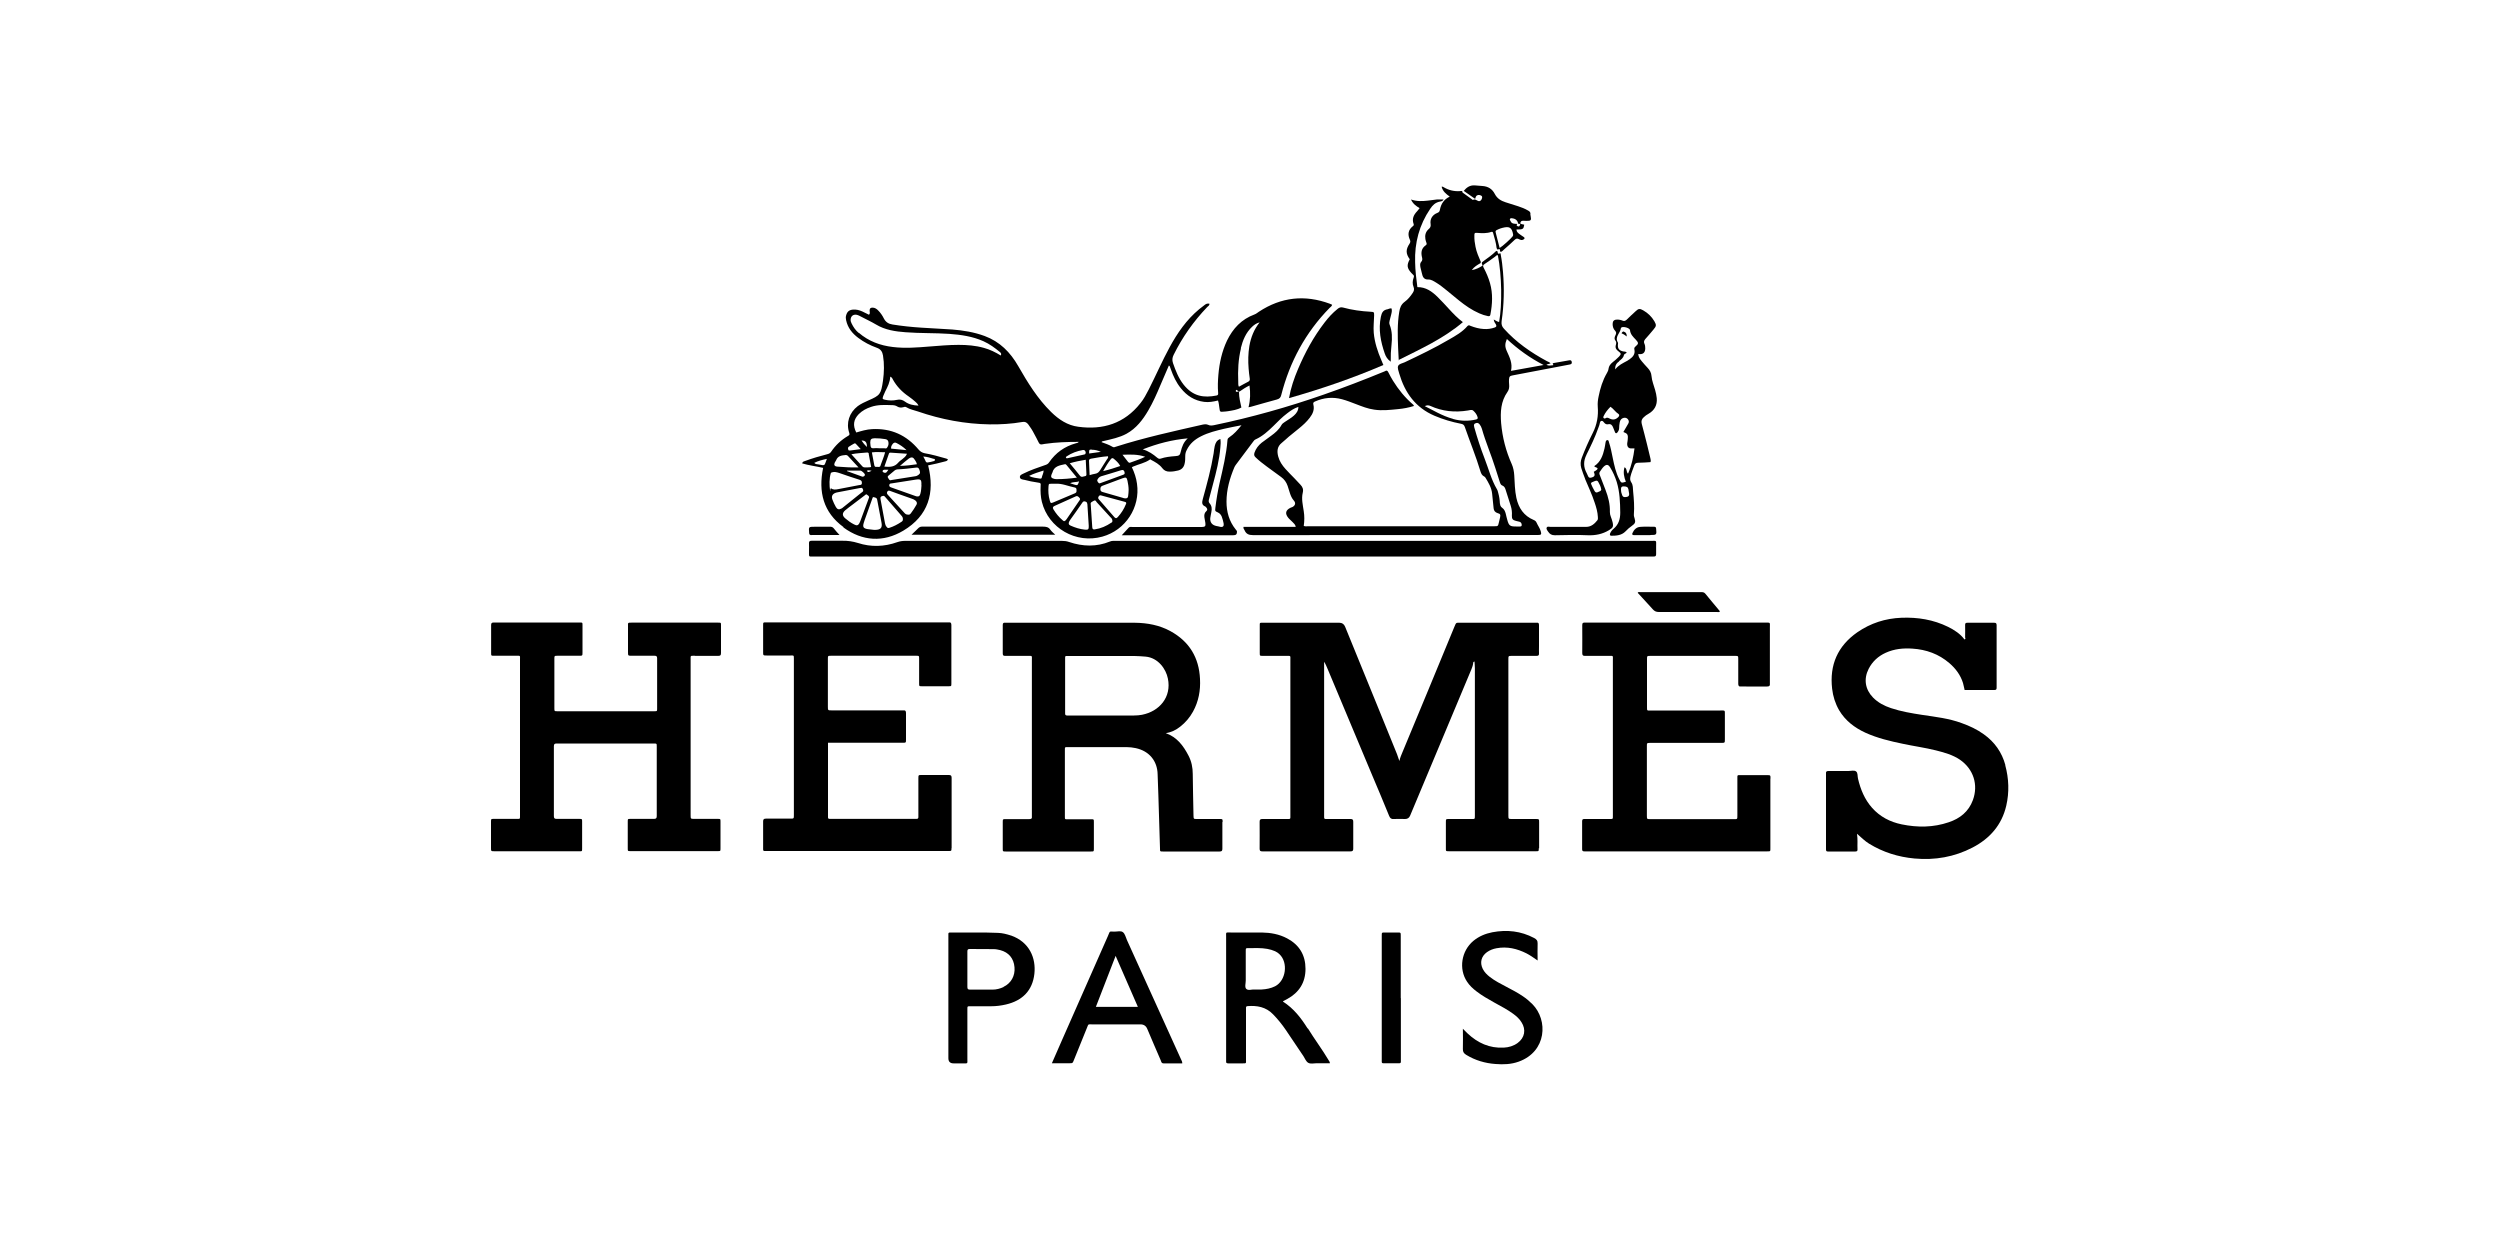 <?xml version="1.0" encoding="UTF-8"?> <svg xmlns="http://www.w3.org/2000/svg" id="Layer_1" data-name="Layer 1" viewBox="0 0 200 100"><path d="M67.48,42.2c1.51,1.1,3.18,1.21,4.79,.25,1.99-1.19,2.54-3.01,1.98-5.22,.45-.09,.89-.19,1.33-.31,.1-.03,.22-.03,.25-.18-.05-.02-.1-.05-.15-.06-.56-.16-1.12-.32-1.7-.42-.2-.04-.35-.13-.49-.29-.97-1.16-2.2-1.72-3.72-1.64-.44,.02-.86,.15-1.27,.27-.29-.57-.22-1.04,.2-1.47,.28-.28,.62-.46,.99-.58,.52-.18,1.06-.16,1.61-.14,.17,0,.34,.01,.5,.12,.13,.08,.29,.09,.45,.05,.08-.03,.17-.06,.26,0,.29,.18,.62,.23,.93,.34,1.86,.64,3.77,1,5.73,1.03,.88,.01,1.74-.04,2.61-.19,.21-.04,.35,.02,.48,.19,.17,.23,.33,.47,.46,.73,.13,.24,.26,.48,.38,.73,.06,.12,.14,.16,.26,.14,.08-.02,.15-.03,.23-.04,.89-.13,1.79-.16,2.71-.16-.07,.09-.15,.09-.22,.11-.91,.25-1.63,.76-2.16,1.54-.08,.12-.19,.17-.32,.21-.57,.2-1.15,.39-1.69,.66-.13,.07-.33,.12-.32,.3,.02,.18,.22,.19,.37,.22,.34,.09,.69,.16,1.04,.21,.26,.04,.27,.04,.25,.3-.02,.42,0,.84,.1,1.25,.53,2.11,2.73,3.37,4.84,2.78,1.86-.52,3.04-2.34,2.77-4.23-.06-.46-.21-.9-.41-1.32,.04-.02,.07-.04,.09-.05,.45-.2,.95-.28,1.36-.57,.05-.03,.06,0,.07,.02,.34,.18,.68,.36,.92,.68,.15,.2,.36,.28,.61,.27,.22,0,.44-.04,.65-.09,.27-.07,.44-.24,.51-.51,.06-.22,.06-.44,.06-.66,0-.17,.04-.32,.12-.47,.25-.52,.65-.85,1.15-1.1,.59-.3,1.22-.45,1.85-.6,.43-.1,.87-.18,1.38-.28-.32,.39-.6,.71-.96,.95-.08,.06-.15,.1-.16,.22-.09,1.17-.37,2.3-.63,3.44-.15,.66-.26,1.32-.34,1.99-.03,.27-.03,.27,.21,.38,.15,.07,.24,.19,.3,.33,.07,.18,.11,.36,.15,.54,.04,.21-.05,.32-.26,.28-.11-.02-.21-.06-.32-.07-.34-.07-.52-.29-.49-.63,.02-.16,.06-.32,.09-.49,.05-.25,.04-.49-.14-.69-.1-.11-.08-.21-.05-.33,.11-.4,.21-.81,.32-1.21,.26-.97,.51-1.94,.59-2.95,.02-.21,.04-.43,0-.66-.3,.1-.39,.32-.45,.56-.05,.19-.06,.39-.09,.59-.2,1.23-.53,2.43-.86,3.63-.07,.27-.12,.49,.19,.62,.02,0,.03,.03,.05,.04,.11,.12,.17,.22,.01,.36-.13,.12-.15,.29-.13,.46,.03,.15,.06,.3,.08,.46,.03,.26-.02,.31-.28,.32-.54,0-1.08,0-1.62,0-1.3,0-2.61,0-3.91,0-.11,0-.23-.04-.32,.05-.17,.18-.34,.37-.56,.61h4.54c1.46,0,2.91,0,4.37,0,.23,0,.3-.07,.31-.27,0-.09-.06-.14-.11-.2-.52-.65-.73-1.4-.73-2.22,0-.96,.26-1.87,.63-2.75,.03-.07,.07-.13,.12-.2,.46-.61,.91-1.22,1.37-1.83,.06-.08,.11-.16,.21-.2,.55-.25,.99-.65,1.42-1.07,.35-.35,.7-.71,1.1-1.01,.27-.21,.54-.4,.9-.52,0,.31-.16,.52-.36,.7-.22,.2-.49,.34-.73,.51-.1,.07-.2,.13-.26,.24-.2,.37-.51,.63-.84,.87-.25,.18-.5,.36-.75,.55-.26,.21-.46,.47-.57,.79-.05,.16-.04,.26,.09,.38,.28,.27,.58,.5,.89,.73,.38,.28,.76,.56,1.15,.84,.25,.18,.42,.42,.52,.71,.06,.19,.12,.38,.18,.57,.07,.22,.16,.43,.32,.61,.17,.19,.11,.39-.11,.51-.06,.03-.13,.04-.18,.07-.37,.19-.43,.45-.17,.78,.1,.13,.24,.23,.35,.35,.1,.11,.23,.2,.26,.39h-4.18c-.03,.13,.05,.19,.08,.26,.13,.31,.34,.4,.69,.4,7.53-.01,15.06-.01,22.59-.01,.07,0,.13,0,.2,0,.26,0,.29-.05,.22-.3-.07-.25-.23-.45-.33-.68-.05-.11-.11-.17-.23-.22-.79-.33-1.21-.95-1.39-1.77-.13-.6-.13-1.2-.17-1.81-.02-.31-.08-.62-.2-.89-.47-1.05-.75-2.14-.85-3.28-.07-.88-.03-1.74,.51-2.5,.13-.18,.15-.38,.13-.6-.01-.13-.02-.27-.01-.4,.02-.23,.07-.28,.3-.32,.23-.04,.45-.09,.68-.13,1.28-.24,2.56-.49,3.83-.73,.13-.02,.24-.05,.21-.22-.04-.18-.17-.13-.29-.11-.38,.07-.76,.13-1.14,.2-.08,.01-.13,.04-.06,.12,.04,.04,0,.06-.02,.06-.16,0-.34,.08-.52-.05,.13-.04,.23-.07,.34-.1-.09-.1-.2-.13-.3-.18-1.28-.69-2.46-1.51-3.44-2.6-.17-.18-.21-.36-.18-.6,.19-1.3,.22-2.61,.11-3.93-.04-.46-.09-.92-.18-1.38-.01-.05,0-.15-.07-.11-.19,.09-.16-.06-.19-.15-.03-.09-.09-.03-.13-.02-.3,.3-.64,.53-.98,.78-.18,.13-.18,.13-.08,.37-.26,.16-.52,.3-.87,.36,.19-.27,.44-.41,.7-.56h0s.02-.06,.03-.09h0c-.17-.4-.35-.79-.43-1.22-.06-.29-.1-.59-.09-.88,0-.22,.01-.24,.22-.23,.39,.03,.77,.05,1.14-.08,.08-.03,.12,.02,.14,.09,.11,.4,.24,.8,.28,1.22,.05,.02,.03,.15,.13,.09,.12-.07,.13,0,.14,.09,0,.04,0,.09,.07,.11,.1-.03,.17-.11,.25-.19,.29-.25,.58-.51,.85-.77,.11-.1,.2-.14,.34-.06,.11,.06,.24,.11,.37,.03,.09-.06,.13-.12,.02-.2-.11-.08-.24-.15-.35-.24-.12-.09-.24-.19-.23-.36,.52,0,.56-.02,.62-.38-.1-.05-.23-.02-.32-.11,.02-.14,.08-.22,.24-.21,.09,0,.18,.01,.26,.01,.36,0,.4-.04,.33-.4,0-.04-.03-.09-.02-.13,.03-.17-.08-.24-.19-.3-.25-.15-.52-.25-.79-.34-.34-.11-.67-.21-1.01-.32-.37-.12-.67-.3-.86-.67-.2-.39-.53-.6-.98-.63-.21-.01-.42-.03-.63-.05-.38-.02-.64,.16-.87,.44,.31,.22,.6,.43,.91,.64,.03-.09,.04-.14,.07-.19,.07-.13,.23-.16,.4-.08,.12,.06,.1,.15,.07,.25-.04,.14-.16,.24-.29,.19-.14-.05-.26-.19-.43-.08-.28-.2-.55-.4-.83-.6,0-.17-.12-.12-.2-.11-.47,.03-.9-.07-1.3-.31-.04-.02-.08-.07-.17-.04,.09,.37,.36,.58,.65,.79-.47,.22-.7,.58-.79,1.06-.02,.13-.08,.2-.22,.25-.38,.15-.59,.49-.52,.89,.03,.2-.04,.3-.17,.41-.23,.21-.3,.48-.25,.78,.02,.1,.04,.19,.08,.29,.04,.1,.03,.16-.06,.22-.33,.23-.38,.55-.3,.91,.04,.15,.07,.28-.06,.42-.11,.12-.08,.29-.05,.45,.03,.15,.08,.3,.11,.45,.06,.29,.16,.52,.53,.5,.23,0,.43,.14,.63,.26,.28,.17,.54,.38,.8,.59,.33,.27,.66,.55,1,.82,.51,.41,1.04,.78,1.64,1.04,.22,.1,.45,.17,.69,.22,.11,.02,.17-.01,.19-.12,.16-.84,.21-1.68-.03-2.52-.12-.43-.3-.83-.5-1.22-.07-.13-.09-.21,.07-.31,.29-.18,.56-.39,.84-.59,.07-.05,.11-.14,.22-.11,.32,1.65,.35,3.94,.1,5.34-.15-.03-.27-.11-.43-.2,.01,.18,.11,.28,.17,.39,.07,.13,.05,.2-.09,.25-.28,.1-.58,.14-.88,.12-.37-.02-.72-.12-1.06-.25-.08-.04-.15-.08-.24,.01-.41,.48-.95,.78-1.49,1.09-1.14,.67-2.33,1.24-3.53,1.81-.19,.09-.46,.12-.53,.3-.07,.17,.04,.41,.09,.61,.45,1.53,1.3,2.72,2.82,3.37,.68,.29,1.39,.5,2.11,.64,.17,.03,.26,.09,.32,.27,.41,1.19,.89,2.35,1.25,3.55,.05,.16,.12,.31,.28,.39,.05,.02,.09,.06,.12,.11,.24,.4,.48,.79,.53,1.27,.04,.39,.08,.79,.12,1.18q.03,.29,.32,.38c.21,.06,.24,.11,.2,.33-.03,.14-.07,.28-.1,.42-.07,.3-.07,.3-.38,.3h-5.06c-3.27,0-6.53,0-9.8,0-.13,0-.26,.03-.37-.03,.06-.41,.06-.79,0-1.17-.07-.49-.2-.99-.08-1.48,.07-.29-.02-.47-.19-.65-.16-.17-.32-.34-.48-.51-.24-.25-.48-.48-.71-.74-.26-.29-.48-.61-.58-.99-.11-.41-.1-.8,.28-1.1,.2-.16,.38-.34,.57-.5,.26-.22,.53-.43,.8-.65,.32-.26,.62-.53,.87-.86,.24-.31,.39-.65,.29-1.05-.04-.14,.01-.2,.13-.25,.7-.31,1.42-.38,2.16-.18,.38,.1,.75,.25,1.12,.39,.47,.18,.94,.37,1.45,.44,.64,.1,1.28,.02,1.91-.04,.43-.04,.86-.12,1.27-.25-.01-.08-.05-.1-.08-.13-.63-.54-1.15-1.18-1.59-1.89-.13-.22-.26-.44-.37-.67-.07-.15-.15-.18-.28-.09-.04,.02-.08,.03-.12,.05-1.58,.65-3.17,1.26-4.78,1.82-2.86,1-5.78,1.82-8.75,2.44-.16,.03-.33,.06-.48-.02-.15-.07-.3-.05-.45-.02-2.33,.53-4.67,1.04-6.95,1.77-.08,.03-.16,.07-.25,.01-.28-.17-.59-.27-.89-.38,.05-.09,.12-.07,.18-.09,.62-.15,1.25-.27,1.82-.58,.78-.43,1.3-1.11,1.74-1.86,.38-.65,.68-1.33,.97-2.02,.22-.53,.45-1.05,.68-1.58,.04,.03,.06,.04,.07,.06,.03,.08,.06,.16,.09,.25,.19,.54,.43,1.06,.8,1.51,.48,.6,1.08,.99,1.86,1.09,.38,.05,.74-.02,1.11-.11,.07,.2,.08,.4,.11,.59,.04,.33,.05,.33,.36,.3,.1-.01,.2-.01,.3-.03,.38-.06,.76-.11,1.1-.3-.09-.41-.19-.81-.19-1.22-.03-.04-.07-.04-.12-.04-.06,0-.14,.03-.14-.07,0-.02,.01-.04,.03-.06,.09-.07,.1,.03,.13,.07,.05,.06,.1,.08,.16,.03,.25-.17,.5-.34,.78-.47,.08,.6,.07,1.16-.08,1.74,.09-.02,.15-.02,.2-.04,.69-.19,1.38-.4,2.07-.58,.21-.06,.3-.15,.35-.36,.68-2.66,1.94-5,3.87-6.97,.07-.07,.18-.13,.2-.25-.06-.03-.12-.06-.18-.08-2-.74-3.89-.54-5.68,.64-.12,.08-.22,.17-.36,.22-1.03,.38-1.72,1.12-2.19,2.09-.41,.87-.61,1.79-.69,2.74-.04,.47-.06,.95-.02,1.42,0,.1,.03,.2-.12,.23-1.01,.2-1.89,.09-2.65-.88-.4-.51-.63-1.11-.84-1.71-.08-.24-.06-.44,.05-.66,.7-1.42,1.6-2.69,2.69-3.83,.07-.07,.18-.12,.18-.26-.15-.04-.27,0-.38,.09-.15,.11-.3,.23-.45,.35-1.01,.84-1.74,1.9-2.36,3.04-.6,1.1-1.1,2.26-1.67,3.38-.2,.38-.39,.76-.67,1.1-1.28,1.62-2.99,2.15-4.97,1.88-.86-.11-1.56-.58-2.17-1.18-1.09-1.07-1.88-2.36-2.63-3.67-.64-1.12-1.48-1.96-2.69-2.41-.84-.31-1.71-.45-2.59-.52-.84-.06-1.67-.09-2.51-.15-.76-.05-1.52-.13-2.27-.25-.32-.05-.54-.19-.69-.48-.12-.24-.27-.46-.46-.65-.12-.12-.25-.21-.43-.22-.19,0-.25,.06-.25,.25,0,.1,.06,.21-.05,.32-.18-.09-.35-.17-.53-.26-.24-.11-.5-.18-.77-.15-.3,.03-.45,.17-.53,.46-.04,.13-.03,.26,0,.39,.13,.61,.49,1.05,.97,1.41,.45,.34,.95,.6,1.48,.79,.32,.11,.45,.32,.5,.62,.11,.67,.09,1.34,0,2.01-.16,1.09-.23,1.18-1.18,1.59-.29,.13-.58,.26-.84,.45-.68,.52-.95,1.35-.68,2.14,.05,.15,0,.19-.11,.25-.54,.32-.99,.74-1.34,1.26-.08,.12-.19,.17-.32,.2-.59,.15-1.17,.32-1.74,.53-.1,.04-.22,.04-.26,.2,.56,.17,1.13,.23,1.68,.36-.4,1.92,.02,3.56,1.62,4.73Zm15.86-3.99c-.01,.06-.06,.09-.13,.08-.29-.06-.59-.05-.88-.22,.38-.19,.76-.3,1.16-.43,0,.22-.12,.39-.15,.57Zm37.21-11.09c.88,.82,1.85,1.52,2.94,2.08-.85,.15-1.7,.31-2.61,.47,.14-.6-.11-1.08-.33-1.57-.17-.37-.16-.6,0-.98Zm.26-9.62c.05-.07,.13-.04,.21-.03,.25,.04,.39,.19,.44,.43h0c.05,0,.11,.03,.16,0-.03,.2-.09,.26-.23,.19-.1-.05-.05-.12,0-.18,0,0,0,0,0,0h0c-.1,0-.19,0-.29-.02-.11-.02-.2-.07-.25-.19-.03-.07-.1-.13-.04-.21Zm-.96,.85c.11-.05,.22-.09,.34-.12,.57-.15,.76-.03,.86,.53,0,.06,0,.1-.04,.15-.1,.15-.8,.79-1.04,.93-.1-.4-.2-.77-.29-1.14-.06-.24-.06-.24,.17-.35Zm-3.61,15.16c-.44-.12-.85-.3-1.25-.5-.32-.16-.64-.34-1.01-.52,.17-.08,.3-.08,.44-.02,.96,.44,1.97,.54,3.01,.37,.14-.02,.32-.1,.44,.02,.14,.13,.27,.29,.33,.49,.04,.11,.02,.18-.12,.21-.61,.14-1.22,.13-1.83-.04Zm3.75,6.78c-.01-.29-.05-.57-.13-.85-.03-.11-.05-.22-.11-.31-.45-.76-.66-1.62-.98-2.44-.32-.82-.59-1.66-.83-2.51-.06-.21-.01-.3,.17-.34,.11-.03,.19,.03,.26,.11,.08,.1,.14,.22,.18,.35,.3,1.07,.75,2.09,1.08,3.15,.12,.38,.24,.75,.36,1.13,.04,.11,.07,.22,.21,.27,.13,.05,.2,.17,.24,.3,.14,.44,.28,.88,.42,1.32,.08,.25,.11,.52,.09,.78-.01,.26,.07,.36,.32,.42,.09,.03,.19,.04,.29,.07,.09,.03,.15,.09,.17,.19,.02,.11,.01,.2-.14,.19-.1,0-.2,0-.3,0-.49,0-.58-.06-.71-.54-.05-.16-.08-.32-.12-.48-.05-.19-.12-.36-.28-.47-.13-.09-.17-.2-.18-.35Zm-20.73-12.42c.16-.65,.41-1.26,.91-1.73,.17-.16,.35-.29,.6-.35-.45,.56-.7,1.2-.82,1.89-.1,.6-.11,1.21-.06,1.81,.02,.26,.05,.53,.09,.79,.02,.13-.02,.21-.13,.26-.24,.12-.48,.26-.74,.4-.07-.14-.04-.27-.05-.39-.04-.91,0-1.81,.22-2.69Zm-15.11,10.03s.03-.06,.04-.09c.13-.52,.58-.58,.99-.67,.06-.02,.11,.02,.14,.06,.26,.32,.53,.64,.83,1.01-.57,.08-1.07,.12-1.58,.12-.08,0-.16,0-.23-.02-.25-.06-.3-.16-.2-.4Zm2.18,.61c-.12,.33-.12,.34-.41,.25-.08-.02-.17-.05-.31-.1,.26-.13,.5-.07,.72-.15Zm-2.35,1.52c-.11-.37-.13-.74-.1-1.11,.02-.22,.02-.22,.26-.22h.31c.51-.04,1.01,.2,1.53,.3,.1,.02,.15,.09,.14,.19,0,.1,.03,.21-.12,.27-.58,.24-1.15,.49-1.73,.73-.21,.09-.23,.06-.29-.16Zm1.18,1.67c-.06,0-.1-.04-.15-.08-.3-.25-.54-.55-.74-.88-.07-.13-.04-.2,.08-.26,.57-.26,1.14-.51,1.71-.77,.15-.07,.22,.04,.3,.12,.09,.09,.03,.16-.02,.23-.34,.49-.67,.98-1.01,1.47-.05,.07-.1,.14-.19,.16Zm3.75,.11c-.41,.28-.84,.47-1.33,.54-.15,.02-.19-.04-.2-.18-.03-.55-.07-1.1-.11-1.64,0-.06,0-.11-.01-.16-.05-.2,.11-.22,.23-.3,.16-.1,.19,.04,.25,.11,.36,.39,.72,.78,1.07,1.17,.07,.07,.15,.13,.17,.24,.02,.09,.03,.17-.07,.23Zm1.16-1.47c-.15,.38-.37,.72-.65,1.03-.12,.13-.2,.09-.29-.02-.41-.47-.81-.93-1.22-1.4-.07-.08-.07-.14-.02-.23,.06-.1,.12-.11,.22-.08,.61,.17,1.23,.33,1.85,.5,.06,.02,.14,.02,.14,.12,0,.02-.02,.06-.03,.09Zm.18-.65c-.02,.15-.1,.18-.22,.18-.08,0-.15-.02-.23-.05-.52-.15-1.03-.3-1.56-.45-.13-.04-.21-.07-.21-.24,0-.13,.03-.22,.17-.27,.54-.19,1.07-.41,1.61-.6,.27-.1,.33-.07,.39,.21,.05,.24,.09,.48,.09,.73,0,.16-.02,.32-.04,.49Zm4.77-4.62c-.33,.29-.47,.67-.56,1.07-.06,.28-.14,.33-.44,.35-.4,.03-.79,.07-1.17,.2-.12,.04-.19-.01-.27-.07-.33-.28-.68-.53-1.16-.67,1.19-.47,2.36-.77,3.59-.88Zm-3.4,1.47c-.41,.2-.81,.32-1.2,.47-.08,.03-.12,0-.17-.05-.14-.18-.28-.36-.45-.58,.62-.02,1.2-.05,1.81,.16Zm-1.66,1.24c.05,.13-.03,.18-.13,.21-.59,.21-1.18,.43-1.77,.65-.03,.01-.06,.02-.09,.03-.1,0-.23-.2-.18-.29,.07-.13,.15-.23,.31-.28,.53-.15,1.05-.32,1.58-.48,.17-.05,.22-.02,.29,.15Zm-.87-1.09c.2,.17,.4,.34,.53,.59-.44,.15-.86,.29-1.37,.41,.21-.37,.39-.67,.61-.95,.05-.07,.14-.13,.23-.05Zm-1.74-.71c.22,0,.45,.04,.72,.17-.35,.05-.64,.09-.94,.13,0-.31,0-.32,.22-.31Zm-.1,.72c.46-.08,.92-.17,1.39-.2,.04,.12-.04,.19-.09,.26-.17,.28-.36,.55-.53,.84-.1,.16-.21,.27-.4,.3-.14,.02-.28,.06-.45,.11-.02-.39-.03-.77-.05-1.14,0-.09,.03-.14,.12-.16Zm-.26,3.63c.03,.58,.07,1.16,.11,1.74,.01,.28-.04,.33-.32,.3-.4-.04-.77-.16-1.13-.32-.17-.07-.18-.17-.12-.31,.02-.06,.07-.11,.1-.17,.32-.45,.64-.89,.95-1.35,.06-.09,.11-.14,.24-.1,.11,.04,.16,.08,.16,.2Zm-.08-2.48c0,.09,.04,.22-.1,.24-.14,.02-.29,.13-.42-.04-.25-.32-.51-.63-.81-.99,.45-.13,.85-.21,1.28-.28,.02,.37,.04,.72,.05,1.07Zm-.06-1.62c0,.08-.04,.12-.11,.13-.45,.1-.9,.2-1.35,.3-.04,0-.09,.01-.11-.04-.02-.05,0-.08,.05-.11,.4-.27,.84-.43,1.31-.51,.13-.02,.21,.08,.22,.23Zm-18.15-9.59c-.25-.21-.43-.47-.57-.76-.05-.1-.09-.2-.08-.32,.02-.27,.2-.42,.47-.38,.15,.03,.29,.11,.42,.18,.38,.2,.77,.38,1.14,.6,.73,.44,1.55,.56,2.37,.62,1.17,.09,2.34,.05,3.5,.13,.94,.07,1.86,.2,2.73,.59,.49,.22,.91,.53,1.32,.87,.08,.07,.13,.15,.06,.27-.42-.26-.87-.48-1.35-.61-.67-.19-1.35-.24-2.03-.24-.77,0-1.54,.07-2.31,.13-.98,.08-1.96,.16-2.94,.04-1.02-.12-1.94-.46-2.73-1.14Zm1.95,5.06c.05-.13,.11-.26,.17-.39,.19-.37,.38-.74,.4-1.18,.12,.05,.17,.14,.21,.23,.31,.56,.74,1,1.27,1.36,.19,.13,.37,.28,.54,.43,.09,.07,.17,.16,.24,.3-.41-.02-.77-.09-1.08-.32-.2-.15-.41-.2-.65-.14-.32,.07-.63,.06-.95-.01-.2-.05-.22-.07-.15-.27Zm-3.78,8.86c-.11-.19-.2-.39-.28-.6-.09-.24-.01-.42,.22-.52,.07-.03,.15-.05,.22-.06,.57-.11,1.14-.22,1.72-.33,.04,0,.09-.01,.15-.02,.07-.01,.1,.03,.13,.1,.03,.08,.05,.15-.02,.21-.04,.03-.09,.07-.13,.1-.47,.38-.95,.76-1.42,1.14-.05,.04-.1,.09-.16,.11-.19,.1-.32,.06-.43-.13Zm2.08-2.44c-.4-.14-.79-.29-1.19-.43,0-.02,0-.03,.01-.04,.36,0,.71,0,1.07,0,.09,0,.34,.23,.35,.31,.02,.11-.11,.21-.25,.16Zm-.18,3.71c-.13,.22-.22,.24-.45,.12-.26-.13-.49-.3-.71-.49-.24-.21-.24-.42,0-.63,.19-.16,.38-.3,.58-.45,.33-.26,.67-.51,1-.76,.06-.05,.12-.12,.19-.03,.05,.06,.17,.08,.14,.22-.01,.04-.03,.09-.05,.14-.2,.56-.41,1.12-.62,1.67-.03,.07-.05,.15-.09,.21Zm.58-4.17c.11-.06,.21-.04,.38,0-.18,.08-.28,.18-.38,0Zm.58,4.73c-.12-.01-.32-.03-.52-.06-.34-.06-.41-.17-.31-.5,.02-.07,.05-.15,.07-.22,.2-.56,.4-1.12,.6-1.68,.03-.08,.03-.2,.16-.15,.09,.03,.21,.03,.24,.18,.11,.62,.24,1.23,.35,1.85,.08,.43-.07,.59-.58,.58Zm.52-5.15c-.06,.18-.22,.09-.34,.11-.12,.02-.15-.06-.17-.15-.06-.33-.12-.66-.19-1.01,.37-.05,.7-.01,1.06-.01-.1,.38-.25,.72-.37,1.06Zm.26,.34c.12,0,.24,0,.36,0-.1,.13-.16,.32-.37,.22-.05-.02-.1-.05-.09-.11,0-.06,.05-.1,.11-.1Zm1.4,4.17c-.3,.2-.62,.37-.97,.48-.11,.03-.15,0-.21-.08-.08-.09-.11-.19-.13-.29-.12-.63-.24-1.25-.35-1.88-.02-.12-.05-.24,.12-.29,.1-.03,.15-.04,.22,.04,.45,.52,.89,1.03,1.34,1.54,.07,.08,.11,.17,.1,.27,.01,.1-.04,.16-.12,.21Zm1.2-1.36c-.13,.23-.27,.45-.43,.66-.06,.08-.13,.15-.24,.12-.12,0-.2-.04-.27-.12-.44-.48-.87-.95-1.31-1.43-.02-.02-.04-.05-.06-.07-.06-.08-.06-.16,0-.24,.06-.08,.13-.06,.2-.04,.27,.1,.54,.19,.8,.29,.32,.11,.64,.23,.96,.34,.09,.03,.19,.07,.26,.13,.12,.1,.18,.21,.09,.37Zm1.4-3.69s.09,.03,.09,.08c0,.05-.03,.09-.07,.1-.18,.06-.36,.1-.54,.12-.06,0-.1-.03-.13-.08-.05-.12-.11-.24-.2-.4,.32,.02,.58,.11,.84,.19Zm-.99,2.12c-.02,.2-.02,.44-.09,.68-.05,.19-.12,.24-.3,.21-.04,0-.08-.03-.13-.04-.63-.22-1.26-.45-1.89-.67-.11-.04-.18-.07-.17-.2,.02-.13,.12-.12,.2-.13,.64-.1,1.28-.2,1.92-.3,.41-.06,.47,0,.45,.45Zm-.18-1.28c.09,.27,.09,.32-.05,.44-.08,.06-.17,.11-.27,.12-.63,.1-1.26,.2-1.89,.3-.02,0-.04,.01-.07,.02-.14,.01-.16-.12-.22-.2-.06-.08,0-.14,.06-.19,.16-.13,.32-.27,.48-.4,.06-.05,.13-.07,.21-.08,.5-.02,.99-.08,1.48-.14,.14-.02,.22,0,.27,.15Zm-.34-.73c.06,.09,.12,.18,.15,.33-.42,.06-.84,.12-1.35,.13,.27-.23,.48-.42,.7-.58,.23-.16,.36-.12,.5,.12Zm-1.8-1.28c.09-.11,.19-.17,.34-.08,.26,.14,.51,.29,.78,.56-.46-.04-.84-.08-1.23-.12-.02-.16,.04-.26,.11-.35Zm-.18,.68c.44,.03,.88,.06,1.34,.09-.1,.24-.25,.32-.37,.43-.11,.09-.24,.17-.33,.28-.29,.35-.67,.36-1.11,.32,.12-.35,.24-.69,.36-1.03,.02-.06,.06-.09,.12-.09Zm-1.25-1.15c.29,0,.57,.02,.86,.07,.18,.03,.24,.14,.25,.29,.02,.15-.04,.29-.12,.4-.06,.1-.18,.03-.28,.04-.12,0-.24,0-.36,0h0c-.14-.01-.29-.02-.43,0-.18,.02-.24-.07-.25-.22,0-.08-.02-.15-.02-.23,0-.27,.08-.34,.35-.35Zm-.47,1.27c.06,.34,.13,.69,.19,1.03-.19,.05-.35,.02-.51,.03-.08,0-.15-.03-.2-.09-.28-.31-.56-.61-.87-.96,.45-.09,.86-.1,1.27-.14,.08,0,.11,.04,.13,.12Zm-.15-.57c-.17-.17-.31-.33-.43-.52,.32,0,.44,.14,.43,.52Zm-1.46-.01c.15-.1,.3-.19,.45-.27,.06-.03,.11,0,.15,.05,.11,.12,.22,.24,.37,.4-.32,.04-.58,.07-.84,.11-.07,0-.14,.02-.16-.07-.02-.07-.05-.16,.03-.21Zm-1.1,1.24c.03-.06,.07-.11,.1-.17,.14-.37,.47-.39,.78-.42,.07,0,.13,.03,.17,.08,.26,.29,.53,.58,.84,.91-.62,.02-1.15-.02-1.69-.06-.24-.02-.3-.14-.2-.35Zm-.31,.83c.26-.12,.48-.04,.72,.04,.52,.18,1.04,.36,1.56,.52,.14,.05,.2,.11,.19,.26,0,.17-.12,.15-.23,.17-.55,.1-1.1,.21-1.66,.32-.21,.04-.41,.07-.58-.07-.1,.08-.03,.17-.07,.23-.07-.5-.08-.99,.06-1.46Zm-1.02-.67c-.1-.02-.22,0-.32-.12,.31-.16,.63-.24,1.01-.32-.23,.58-.09,.55-.69,.44Z"></path><path d="M123.13,67.87c0-.7,0-1.39,0-2.09,0-.25,0-.26-.28-.26-.63,0-1.26,0-1.89,0-.28,0-.29,0-.29-.29,0-4.16,0-8.32,0-12.48,0-.28,0-.28,.29-.28,.65,0,1.3,0,1.95,0,.16,0,.22-.04,.21-.2-.01-.19,0-.37,0-.56,0-.56,0-1.13,0-1.69,0-.16-.04-.23-.2-.2-.04,0-.09,0-.13,0h-5.96c-.07,0-.13,0-.2,0-.11-.01-.16,.05-.2,.14-.03,.07-.06,.14-.09,.21-1.37,3.32-2.74,6.64-4.12,9.95-.1,.24-.21,.48-.27,.76-.06-.18-.12-.37-.19-.55-.53-1.3-1.06-2.59-1.58-3.89-.86-2.1-1.71-4.2-2.57-6.3q-.13-.32-.46-.32c-.49,0-.97,0-1.46,0-1.55,0-3.09,0-4.64,0-.29,0-.27-.02-.27,.26,0,.72,0,1.43,0,2.15,0,.23,0,.24,.24,.24,.62,0,1.24,0,1.85,0,.42,0,.36-.05,.36,.37,0,3.48,0,6.95,0,10.43,0,.64,0,1.28,0,1.92,0,.37,.04,.33-.34,.33-.63,0-1.26,0-1.89,0-.17,0-.23,.04-.23,.22,.01,.72,0,1.43,0,2.15,0,.18,.05,.22,.22,.22,2.35,0,4.7,0,7.05,0,.17,0,.22-.05,.22-.22,0-.72,0-1.43,0-2.15,0-.18-.06-.22-.23-.22-.57,0-1.15,0-1.72,0-.42,0-.38,.05-.38-.36,0-3.98,0-7.97,0-11.95,0-.09,0-.18,0-.27,.13,.2,.2,.4,.29,.6,1.18,2.82,2.36,5.65,3.55,8.47,.46,1.09,.92,2.17,1.36,3.26,.08,.2,.18,.27,.39,.25,.3-.02,.6,0,.89,0q.29,0,.4-.27c1.63-3.9,3.27-7.8,4.9-11.7,.06-.15,.12-.31,.14-.47,0-.06,0-.14,.11-.16,.01,.19,.03,.37,.03,.55,0,3.93,0,7.86,0,11.78,0,.29,0,.27-.27,.27-.6,0-1.19,0-1.79,0-.26,0-.26,0-.26,.27,0,.68,0,1.37,0,2.05,0,.25-.02,.26,.25,.26,2.32,0,4.64,0,6.95,0,.24,0,.23,0,.23-.24Z"></path><path d="M55.61,52.47c.62,0,1.24,0,1.85,0,.18,0,.22-.06,.22-.23,0-.73,0-1.46,0-2.18,0-.26,.01-.25-.26-.25-.88,0-1.77,0-2.65,0-1.41,0-2.83,0-4.24,0-.33,0-.29,.01-.29,.29,0,.68,0,1.37,0,2.05,0,.31,0,.31,.3,.31,.61,0,1.21,0,1.82,0,.15,0,.21,.04,.21,.2,0,1.34,0,2.67,0,4.01,0,.23,0,.23-.24,.23-.92,0-1.83,0-2.75,0-1.66,0-3.31,0-4.97,0-.26,0-.26,0-.26-.25,0-1.31,0-2.63,0-3.94,0-.24,0-.25,.26-.25,.57,0,1.15,0,1.72,0,.27,0,.27,0,.27-.27,0-.71,0-1.41,0-2.12,0-.28,.02-.27-.27-.27-1.58,0-3.16,0-4.74,0-.7,0-1.39,0-2.09,0-.16,0-.21,.05-.21,.21,0,.74,0,1.48,0,2.22,0,.23,0,.23,.24,.23,.59,0,1.17,0,1.76,0,.36,0,.31-.04,.31,.32,0,2.06,0,4.13,0,6.19,0,2.09,0,4.17,0,6.26,0,.31,.02,.28-.29,.28-.6,0-1.19,0-1.79,0-.23,0-.24,0-.24,.23,0,.7,0,1.39,0,2.09,0,.26,0,.27,.27,.27,.99,0,1.99,0,2.98,0,1.26,0,2.52,0,3.78,0,.26,0,.26,.03,.26-.24,0-.71,0-1.41,0-2.12,0-.22,0-.23-.24-.23-.6,0-1.19,0-1.79,0-.16,0-.23-.03-.23-.22,0-1.86,0-3.73,0-5.59,0-.18,.06-.22,.23-.22,.64,0,1.28,0,1.92,0,1.93,0,3.86,0,5.8,0,.28,0,.28,0,.28,.22,0,1.86,0,3.73,0,5.59,0,.18-.07,.22-.23,.22-.62,0-1.24,0-1.85,0-.24,0-.24,0-.24,.23,0,.71,0,1.41,0,2.12,0,.23,0,.23,.24,.23,.89,0,1.79,0,2.68,0,1.42,0,2.85,0,4.27,0,.23,0,.23,0,.23-.23,0-.71,0-1.41,0-2.12,0-.23,0-.23-.24-.23-.62,0-1.24,0-1.85,0-.3,0-.3,0-.3-.31,0-.77,0-1.54,0-2.32,0-3.37,0-6.73,0-10.1,0-.34-.04-.32,.32-.32Z"></path><path d="M97.81,65.76c0-.24,0-.24-.26-.24-.6,0-1.19,0-1.79,0-.27,0-.27,0-.28-.26-.02-1.12-.05-2.23-.06-3.34,0-.52-.1-1.01-.34-1.47-.41-.79-.92-1.48-1.82-1.8,.44-.06,.82-.25,1.16-.52,.42-.33,.76-.73,1.02-1.2,.45-.82,.61-1.7,.56-2.62-.08-1.7-.85-2.98-2.35-3.81-.89-.49-1.86-.67-2.87-.68-3.43,0-6.87,0-10.3,0-.02,0-.05,0-.07,0-.13-.02-.19,.03-.19,.18,0,.76,0,1.52,0,2.28,0,.18,.08,.19,.22,.19,.59,0,1.17,0,1.76,0,.41,0,.35-.04,.35,.35v12.32c0,.06,0,.11,0,.17,.03,.19-.07,.22-.23,.22-.62,0-1.24,0-1.86,0-.23,0-.24,0-.24,.23,0,.71,0,1.41,0,2.12,0,.23,0,.24,.23,.24,2.27,0,4.55,0,6.82,0,.23,0,.24,0,.24-.23,0-.71,0-1.41,0-2.12,0-.23,0-.23-.24-.23-.6,0-1.19,0-1.79,0-.31,0-.29,.04-.29-.28v-5.2c0-.32-.02-.29,.28-.29,1.56,0,3.11,0,4.67,0,.24,0,.48,.03,.72,.08,1.07,.23,1.73,1.02,1.75,2.1,.02,.56,.04,1.13,.06,1.69,.04,1.41,.09,2.82,.13,4.23,0,.25,0,.25,.23,.25,1.51,0,3.03,0,4.54,0,.18,0,.22-.06,.22-.23,0-.71,0-1.41,0-2.12Zm-6.43-8.58c-.22,.04-.43,.06-.66,.06-1.73,0-3.46,0-5.19,0-.06,0-.11,0-.17,0-.12,0-.15-.06-.15-.16,0-.04,0-.09,0-.13v-4.2c0-.31-.02-.27,.29-.27h2.88c.79,0,1.59,0,2.38,0,.3,0,.59,.03,.89,.05,1,.09,1.63,.99,1.78,1.75,.31,1.5-.69,2.63-2.06,2.9Z"></path><path d="M76.13,67.86c0-1.88,0-3.75,0-5.63,0-.17-.05-.23-.22-.23-.73,0-1.46,0-2.19,0-.24,0-.25,0-.25,.26,0,.96,0,1.92,0,2.88,0,.08,0,.15,0,.23,0,.09-.04,.14-.14,.14-.08,0-.15,0-.23,0-2.17,0-4.35,0-6.52,0-.07,0-.13,0-.2,0-.09,0-.15-.03-.14-.13,0-.07,0-.13,0-.2,0-1.82,0-3.64,0-5.46v-.3h.37c1.87,0,3.73,0,5.6,0,.27,0,.27,0,.27-.27,0-.7,0-1.39,0-2.09,0-.16-.03-.25-.22-.23-.07,0-.13,0-.2,0-1.84,0-3.69,0-5.53,0-.29,0-.3,0-.3-.28,0-1.28,0-2.56,0-3.84,0-.24,0-.25,.26-.25,2.26,0,4.53,0,6.79,0,.25,0,.25,0,.25,.25,0,.65,0,1.3,0,1.95,0,.24,0,.24,.23,.24,.71,0,1.41,0,2.12,0,.23,0,.23,0,.23-.24,0-1.55,0-3.09,0-4.64,0-.17-.04-.25-.22-.23-.08,0-.15,0-.23,0h-13.48c-.3,0-.6,0-.89,0-.24,0-.24,0-.24,.23,0,.72,0,1.43,0,2.15,0,.26,0,.27,.28,.27,.64,0,1.28,0,1.92,0,.25,0,.26-.03,.26,.24,0,.06,0,.11,0,.17v4.83c0,2.51,0,5.01,0,7.52,0,.29,0,.29-.28,.29-.65,0-1.3,0-1.95,0-.17,0-.23,.05-.23,.22,0,.66,0,1.32,0,1.99,0,.44-.05,.38,.39,.38,4.76,0,9.52,0,14.28,0,.06,0,.11,0,.17,0,.22,0,.23,0,.23-.24Z"></path><path d="M141.64,62.29c0-.27,0-.28-.26-.28-.71,0-1.41,0-2.12,0-.29,0-.27-.02-.27,.27,0,.98,0,1.96,0,2.95,0,.32,0,.3-.28,.3-2.23,0-4.46,0-6.69,0-.26,0-.27,0-.27-.28,0-1.85,0-3.71,0-5.56,0-.25,0-.25,.25-.26,.07,0,.13,0,.2,0,1.83,0,3.66,0,5.5,0,.29,0,.29,0,.29-.29,0-.65,0-1.3,0-1.95,0-.39,.03-.35-.36-.35-1.85,0-3.71,0-5.56,0-.29,0-.32,.06-.31-.29,0-1.27,0-2.54,0-3.81,0-.26,0-.27,.27-.27,2.25,0,4.5,0,6.76,0,.27,0,.27,0,.27,.27,0,.65,0,1.3,0,1.95,0,.16,.04,.25,.22,.23,.14-.01,.29,0,.43,0,.55,0,1.1,0,1.66,0,.18,0,.24-.06,.22-.23,0-.05,0-.11,0-.17,0-1.43,0-2.87,0-4.3,0-.46,.07-.41-.4-.41-4.74,0-9.47,0-14.21,0-.06,0-.11,0-.17,0-.16-.02-.24,.03-.23,.22,.01,.74,0,1.48,0,2.22,0,.17,.06,.23,.23,.22,.62,0,1.24,0,1.85,0,.43,0,.37-.06,.37,.36,0,4.1,0,8.21,0,12.31,0,.03,0,.07,0,.1,0,.29,.02,.28-.26,.28-.06,0-.11,0-.17,0-.61,0-1.21,0-1.82,0-.12,0-.21,0-.21,.17,0,.75,0,1.5,0,2.25,0,.14,.06,.17,.18,.17,.08,0,.15,0,.23,0h10.4c1.32,0,2.65,0,3.97,0,.3,0,.28,.01,.28-.29,0-1.84,0-3.69,0-5.53Z"></path><path d="M160.43,61.21c-.28-1.03-.86-1.85-1.73-2.47-.54-.39-1.14-.67-1.76-.89-1.02-.38-2.1-.5-3.17-.66-.84-.13-1.68-.27-2.49-.54-.54-.18-1.04-.44-1.44-.85-.63-.65-.76-1.48-.35-2.29,.3-.59,.77-1.02,1.37-1.29,.68-.31,1.4-.38,2.13-.33,1.11,.07,2.11,.43,2.96,1.16,.5,.43,.89,.95,1.09,1.59,.05,.18,.08,.36,.13,.56,.8,0,1.59,0,2.39,0,.16,0,.17-.08,.17-.21,0-1.66,0-3.31,0-4.97,0-.17-.06-.2-.21-.2-.71,0-1.41,0-2.12,0-.13,0-.2,.03-.19,.18,.01,.33,0,.66,0,.99,0,.05,.08,.12-.05,.17-.34-.46-.81-.76-1.31-1.01-1.18-.58-2.43-.78-3.73-.73-1.29,.05-2.47,.43-3.53,1.16-1.58,1.1-2.24,2.62-2.02,4.52,.07,.61,.25,1.18,.56,1.72,.5,.84,1.24,1.4,2.11,1.8,.95,.43,1.96,.67,2.97,.88,.88,.19,1.78,.31,2.66,.53,.67,.17,1.34,.35,1.93,.75,1.08,.75,1.48,2,1.03,3.23-.34,.92-1.03,1.47-1.93,1.77-1.23,.42-2.49,.43-3.76,.17-.93-.19-1.74-.61-2.38-1.33-.59-.67-.92-1.47-1.12-2.33-.05-.2,0-.47-.16-.58-.15-.11-.41-.03-.61-.03-.53,0-1.06,0-1.59,0-.16,0-.22,.05-.2,.21,0,.07,0,.13,0,.2,0,1.73,0,3.46,0,5.2,0,.22,0,.44,0,.66,0,.12,.03,.18,.17,.17,.4,0,.79,0,1.19,0,.33,0,.66,0,.99,0,.13,0,.18-.05,.17-.17-.02-.4,.03-.79-.04-1.25,.35,.3,.62,.58,.96,.79,1.12,.69,2.34,1.07,3.64,1.19,1.63,.15,3.19-.12,4.65-.88,1.38-.72,2.33-1.8,2.69-3.34,.25-1.08,.21-2.17-.08-3.24Z"></path><path d="M65.14,44.52c11.15,0,22.3,0,33.45,0h33.45c.09,0,.18,0,.26,0,.15,.01,.19-.06,.19-.19,0-.21,0-.42,0-.63,0-.51,.07-.43-.44-.43-14.25,0-28.51,0-42.76,0-.08,0-.15,0-.23,0-.09,0-.17,.01-.26,.05-1.08,.44-2.17,.41-3.27,.04-.19-.07-.38-.09-.58-.09-4.18,0-8.37,0-12.55,0-.21,0-.41,.03-.61,.1-1.04,.37-2.1,.41-3.15,.07-.42-.13-.83-.19-1.26-.18-.12,0-.24,0-.36,0-.7,0-1.39,0-2.09,0-.16,0-.22,.05-.21,.21,.01,.21,0,.42,0,.63,0,.5-.05,.42,.42,.42Z"></path><path d="M126.8,38.3c.26,.63,.56,1.25,.77,1.9,.13,.38,.24,.76,.26,1.16,0,.09,.02,.18-.04,.26-.23,.29-.5,.53-.9,.53-.95,0-1.9,0-2.85,0-.1,0-.25-.06-.3,.05-.06,.11,.04,.23,.11,.33,.13,.2,.28,.29,.54,.29,.88-.02,1.77-.04,2.65,0,.61,.02,1.15-.09,1.67-.4,.31-.19,.38-.27,.3-.63-.03-.15-.09-.3-.14-.44-.05-.13-.08-.25-.08-.39,.02-.62-.13-1.2-.35-1.77-.14-.38-.29-.76-.44-1.14-.04-.1-.09-.2-.01-.31,.1-.14,.19-.3,.32-.42,.21-.19,.35-.17,.5,.07,.23,.37,.4,.76,.53,1.17,.24,.8,.27,1.62,.28,2.45,0,.52-.13,.95-.53,1.29-.12,.1-.22,.22-.28,.37-.04,.1-.02,.19,.09,.19,.41,0,.83-.03,1.14-.35,.16-.17,.33-.32,.52-.45,.25-.17,.3-.3,.21-.58-.03-.11-.07-.2-.06-.32,.05-.62,0-1.24-.06-1.85-.02-.24,0-.5-.14-.71-.12-.17-.11-.32-.07-.49,.07-.3,.2-.58,.3-.87,.06-.16,.14-.22,.31-.22,.33,0,.66-.03,.99-.05,.04-.11,.01-.21-.01-.31-.09-.37-.18-.75-.27-1.12-.14-.54-.27-1.09-.42-1.63-.06-.22,0-.39,.16-.53,.11-.11,.24-.2,.37-.27,.49-.28,.72-.7,.67-1.26-.02-.22-.07-.43-.13-.65-.1-.37-.26-.73-.29-1.12-.02-.26-.13-.46-.3-.64-.16-.18-.33-.35-.48-.54-.14-.17-.27-.34-.28-.58,.36,.06,.55-.09,.56-.44,0-.13-.01-.27-.07-.39-.06-.14-.03-.24,.07-.36,.23-.25,.45-.52,.67-.78,.22-.26,.23-.35,.06-.65-.22-.37-.52-.66-.89-.87-.28-.16-.38-.15-.61,.07-.25,.22-.48,.45-.72,.68-.1,.09-.2,.13-.33,.07-.14-.06-.3-.09-.45-.08-.23,0-.34,.12-.34,.35,0,.21,.06,.4,.2,.54,.1,.11,.1,.21,.04,.33-.08,.16-.14,.31,0,.48,.07,.09,.05,.22,.02,.32-.07,.23,.02,.38,.2,.51,.23,.17,.24,.23,.05,.43-.16,.17-.34,.31-.52,.46-.17,.14-.29,.29-.32,.52-.01,.12-.07,.23-.13,.34-.34,.58-.53,1.21-.66,1.86-.06,.27-.09,.54-.07,.82,.06,.74-.06,1.44-.4,2.11-.33,.65-.62,1.31-.88,1.99-.1,.27-.12,.53-.04,.81,.09,.3,.2,.58,.31,.87Zm1.3,.82c.01,.17-.15,.19-.25,.24-.1,.06-.21,.06-.28-.07-.06-.11-.12-.21-.17-.32-.17-.39-.2-.32,.2-.49,.15-.06,.22-.02,.28,.11,.09,.17,.18,.33,.21,.53Zm2.05,.63c-.14,.02-.29,.06-.37-.12-.06-.14-.1-.29-.1-.46,0-.13,0-.25,.19-.26,.25,0,.36,.05,.4,.22,.02,.12,.04,.24,.06,.36,.02,.14-.04,.24-.18,.26Zm-.63-10.86c.17-.13,.34-.25,.39-.47,.03-.13,.17-.12,.23-.22-.09-.1-.23-.06-.34-.1-.28-.08-.38-.22-.37-.5,0-.07,.03-.15,0-.2-.28-.46,.2-.75,.24-1.14,0-.02,.03-.06,.06-.07,.16-.09,.65,.05,.67,.22,.03,.34,.26,.55,.47,.77,.22,.24,.23,.32-.02,.53-.09,.07-.13,.15-.1,.25,.08,.36-.11,.59-.38,.78-.07,.05-.15,.09-.22,.14-.33,.18-.67,.33-.93,.67-.03-.33,.12-.51,.32-.65Zm-1.23,4.4c.13-.28,.32-.52,.55-.75,.25,.17,.39,.42,.63,.57,.11,.07,.07,.17,0,.25-.22,.22-.44,.26-.73,.11-.11-.06-.2-.08-.3-.01-.05,.03-.11,.03-.15-.02-.05-.05-.02-.1,0-.15Zm-1.37,3.08c.35-.7,.69-1.41,.95-2.15,.02-.06,.04-.13,.07-.19,.05-.12,.03-.3,.15-.35,.15-.06,.21,.13,.31,.2,.08,.06,.16,.08,.25,.06,.23-.05,.33,.08,.4,.26,.06,.13,.1,.27,.16,.4,.04,.07,.1,.08,.16,.02,.09-.1,.15-.21,.16-.35,0-.17,.02-.33,.05-.49,.03-.17,.13-.31,.31-.35,.14-.03,.26,0,.35,.12,.08,.11,.09,.22,.02,.34-.13,.22-.25,.44-.39,.67,.11,.06,.24,.08,.31,.19,.07,.13,.05,.26,.04,.39,0,.1-.03,.2-.04,.3-.03,.24,.06,.47,.38,.43,.05,0,.11,0,.2,0-.09,.69-.22,1.35-.52,2.03-.16-.17-.06-.41-.28-.52-.12,.41-.04,.79,.11,1.16-.37,.11-.37,.11-.53-.2-.28-.54-.4-1.12-.52-1.7-.09-.42-.16-.84-.3-1.25-.02-.07-.02-.2-.15-.18-.11,.02-.11,.12-.13,.21-.03,.15-.04,.31-.08,.46-.13,.56-.31,1.08-.82,1.41,.06,.12,.22,.07,.27,.2-.05,.14-.21,.17-.31,.26,.13,.28,.08,.39-.21,.46-.12,.03-.19,0-.24-.11-.04-.08-.07-.16-.11-.24-.27-.49-.28-.97-.02-1.48Z"></path><path d="M104.61,82.28c-.52-.84-1.12-1.61-1.97-2.15,.01-.02,.01-.04,.02-.04,.1-.06,.21-.11,.32-.17,.95-.52,1.46-1.32,1.46-2.41,0-1.1-.49-1.92-1.47-2.44-.64-.34-1.33-.46-2.04-.47-.83,0-1.66,0-2.48,0-.42,0-.36-.06-.36,.37,0,3.24,0,6.49,0,9.73,0,.07,0,.13,0,.2-.02,.13,.05,.17,.17,.17,.39,0,.77,0,1.16,0,.3,0,.26,0,.26-.28v-4.17c0-.08,.03-.12,.12-.13,.76-.06,1.47,.06,2.04,.65,.38,.39,.72,.81,1.02,1.25,.48,.7,.95,1.41,1.42,2.11,.12,.18,.2,.43,.39,.53,.19,.1,.43,.03,.65,.03,.36,0,.72,0,1.07,0,0-.11-.05-.16-.08-.21-.52-.88-1.14-1.7-1.68-2.58Zm-2.6-3.38c-.34,.17-.71,.24-1.08,.26-.18,0-.35,0-.6,0-.17-.02-.47,.11-.63-.05-.14-.14-.04-.44-.04-.67,0-.78,0-1.56,0-2.35,0-.24,0-.24,.23-.24,.5,0,.99-.03,1.49,.06,.22,.04,.43,.1,.63,.19,.13,.06,.25,.14,.35,.24,.71,.67,.52,2.11-.35,2.56Z"></path><path d="M90.14,75.16c-.09-.2-.14-.45-.3-.58-.17-.14-.44-.05-.67-.05-.47,0-.34-.09-.54,.36-1.23,2.77-2.44,5.54-3.67,8.32-.26,.6-.53,1.21-.81,1.85h1.38c.28,0,.28,0,.38-.25,.35-.86,.69-1.72,1.04-2.57,.14-.34,.07-.29,.42-.29,1.29,0,2.58,0,3.87,0q.39,0,.54,.36c.36,.84,.71,1.68,1.08,2.52,.04,.1,.05,.24,.23,.24,.49,0,.99,0,1.49,0,.01-.14-.06-.23-.1-.33-1.45-3.19-2.89-6.38-4.34-9.57Zm-2.47,5.39c.52-1.35,1.04-2.68,1.58-4.08,.61,1.38,1.19,2.71,1.78,4.08h-3.36Z"></path><path d="M80.87,74.84c-.34-.11-.68-.2-1.03-.21-1.28-.06-2.56-.01-3.84-.03-.1,0-.14,.04-.13,.14,0,.08,0,.15,0,.23v9.69q0,.41,.42,.41c.24,0,.48,0,.73,0,.43,0,.37,.05,.37-.37,0-1.32,0-2.65,0-3.97,0-.23,0-.23,.24-.23,.55,0,1.1,0,1.66,0,.4,0,.79-.05,1.18-.14,1.34-.31,2.13-1.13,2.28-2.45,.14-1.26-.39-2.55-1.87-3.07Zm-.58,4.12c-.28,.13-.58,.21-.89,.21-.6,0-1.19,0-1.79,0-.18,0-.22-.05-.22-.22,0-.46,0-.93,0-1.39s0-.97,0-1.45c0-.15,.05-.19,.19-.19,.64,0,1.28,0,1.92,.01,.17,0,.35,.04,.52,.08,.68,.18,1.08,.66,1.14,1.37,.06,.68-.27,1.28-.88,1.57Z"></path><path d="M105.96,25.81c-.88,1.14-1.56,2.4-2.12,3.72-.31,.73-.57,1.48-.72,2.32,2.6-.74,5.11-1.6,7.55-2.65-.06-.14-.11-.26-.16-.38-.3-.7-.54-1.42-.61-2.19-.04-.47,.02-.92,.03-1.39,0-.28,0-.28-.28-.3-.75-.04-1.49-.14-2.22-.34-.17-.04-.29,0-.42,.11-.4,.32-.74,.69-1.05,1.1Z"></path><path d="M121.83,79.7c-.41-.28-.85-.51-1.29-.74-.47-.25-.94-.48-1.36-.81-.23-.18-.43-.38-.56-.64-.25-.51-.12-1.01,.34-1.34,.23-.16,.48-.26,.76-.31,.85-.16,1.64,.03,2.4,.41,.29,.15,.56,.34,.89,.57,0-.5-.02-.93,0-1.35,.01-.24-.09-.35-.28-.45-1.06-.56-2.17-.68-3.34-.46-.56,.11-1.07,.32-1.52,.69-.96,.8-1.19,2.24-.51,3.26,.2,.31,.47,.56,.76,.78,.44,.34,.92,.61,1.4,.88,.52,.29,1.05,.56,1.53,.91,.26,.19,.5,.4,.67,.68,.38,.59,.26,1.24-.31,1.66-.33,.24-.71,.35-1.11,.37-1.14,.06-2.08-.37-2.9-1.14-.11-.1-.21-.21-.37-.37,0,.59,.02,1.11,0,1.62-.01,.24,.09,.36,.27,.47,.72,.44,1.51,.67,2.34,.73,.63,.05,1.25,.03,1.86-.19,2.24-.81,2.36-3.32,1.09-4.6-.24-.24-.49-.45-.76-.63Z"></path><path d="M111.87,28.81c1.81-.91,3.62-1.73,5.16-3.04-.43-.32-.77-.68-1.11-1.05-.3-.32-.59-.65-.91-.96-.45-.44-.94-.8-1.62-.79-.09-.67-.17-1.33-.18-1.99-.05-1.55,.33-2.99,1.21-4.28,.19-.29,.41-.5,.76-.57,.1-.02,.24-.03,.3-.17-.19,0-.37-.01-.54,0-.24,.02-.48,.07-.72,.09-.44,.05-.87,.07-1.34-.09,.16,.35,.41,.53,.69,.69-.08,.09-.13,.18-.2,.25-.28,.29-.43,.61-.28,1.02,.04,.1-.02,.14-.08,.19-.36,.29-.41,.66-.22,1.07,.06,.13,.04,.21-.03,.32-.31,.46-.3,.8,.02,1.24-.25,.47-.23,.7,.13,1.1,.04,.04,.07,.08,.12,.12,.09,.07,.11,.14,.06,.26-.09,.24-.11,.5,0,.75,.07,.18,.02,.32-.07,.46-.18,.27-.38,.52-.64,.71-.29,.21-.39,.48-.44,.81-.16,.96-.13,1.93-.09,2.9,.01,.31,.03,.63,.05,.98Z"></path><path d="M112.06,79.85v-.79c0-1.4,0-2.8,0-4.2,0-.25,0-.26-.24-.26-.34,0-.68,0-1.03,0-.25,0-.25,0-.25,.25,0,.03,0,.07,0,.1,0,3.25,0,6.51,0,9.76,0,.08,0,.15,0,.23,0,.08,.03,.12,.12,.12,.43,0,.86,0,1.29,0,.08,0,.12-.04,.12-.12,0-.08,0-.15,0-.23,0-1.62,0-3.24,0-4.86Z"></path><path d="M131.02,47.43c.4,.44,.81,.87,1.2,1.31,.13,.15,.27,.22,.48,.22,1.54,0,3.09,0,4.63,0,.08,0,.17,.02,.24-.01,.03-.05,0-.08-.02-.1-.37-.45-.75-.89-1.12-1.35-.1-.13-.22-.13-.35-.13-1.62,0-3.24,0-4.86,0-.07,0-.16-.04-.21,.06Z"></path><path d="M84.03,42.38c-.15-.22-.35-.25-.6-.25-3.15,0-6.31,0-9.46,0-.08,0-.15,0-.23,0-.09,0-.17,.03-.24,.09-.18,.18-.36,.35-.58,.56h11.5c-.15-.15-.3-.26-.39-.4Z"></path><path d="M111.26,28.93c-.01-.48,.01-.91,.06-1.33,.06-.55,.06-1.1-.15-1.63-.04-.11-.03-.22,0-.32,.04-.17,.09-.34,.13-.51,.04-.16,.07-.31,.02-.47-.13-.02-.21,.05-.31,.07-.34,.05-.47,.25-.54,.6-.21,1.02-.02,1.99,.31,2.94,.08,.24,.21,.46,.47,.65Z"></path><path d="M64.92,42.8c.45,0,.9,0,1.36,0h.88c-.17-.19-.32-.35-.45-.52-.09-.12-.2-.15-.34-.14-.4,0-.79,0-1.19,0-.49,0-.49,0-.45,.49,0,.15,.08,.18,.21,.18Z"></path><path d="M132.03,42.8c.5,0,.51-.01,.46-.51-.01-.11-.05-.15-.16-.15-.37,0-.75-.02-1.12,.01-.29,.02-.49,.22-.61,.49-.05,.1-.02,.17,.11,.17,.26,0,.53,0,.79,0h0c.18,0,.35,0,.53,0Z"></path><path d="M129.93,26.53c-.09-.03-.15,.03-.21,.13,.15,.06,.26,.13,.42,.26,0-.23-.07-.34-.22-.38Z"></path></svg> 